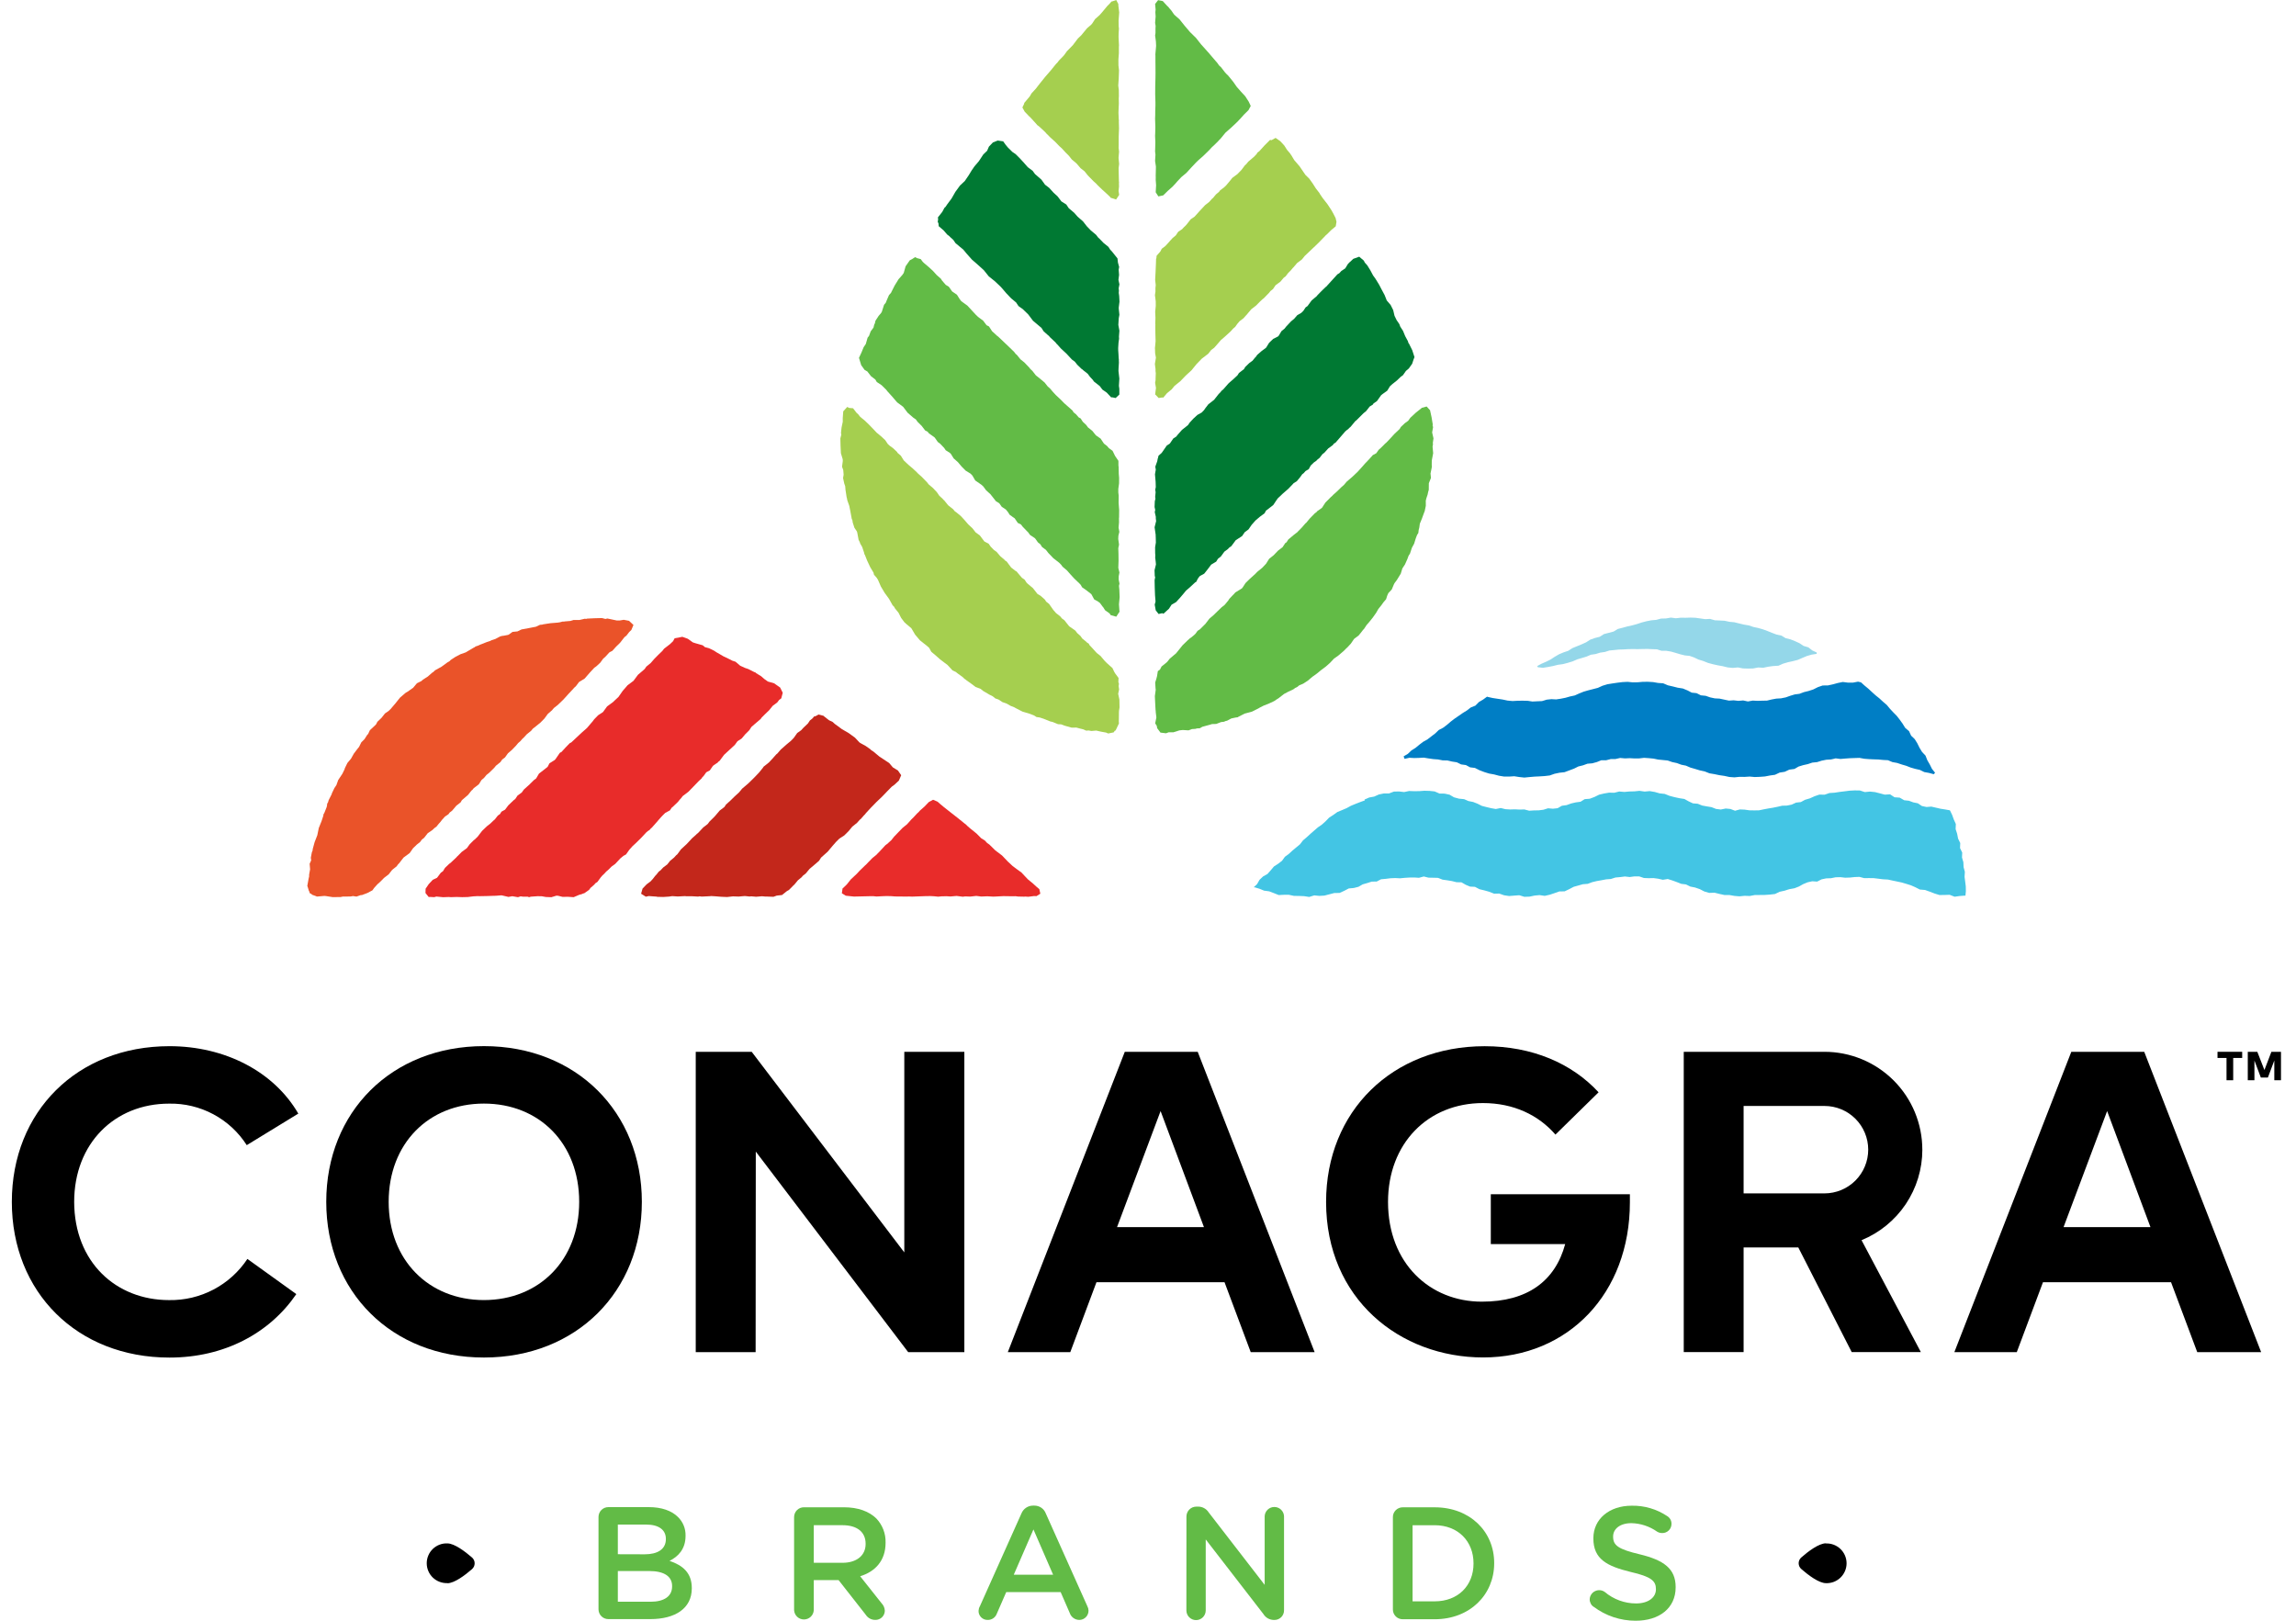 <svg width="85" height="60" viewBox="0 0 85 60" fill="none" xmlns="http://www.w3.org/2000/svg">
<path d="M11.042 41.227L9.135 42.394C8.828 41.913 8.402 41.519 7.898 41.25C7.395 40.981 6.831 40.846 6.26 40.857C4.242 40.857 2.746 42.334 2.746 44.494C2.753 46.726 4.294 48.13 6.26 48.13C6.832 48.14 7.398 48.006 7.905 47.739C8.411 47.473 8.843 47.083 9.159 46.606L10.97 47.908C9.981 49.354 8.309 50.258 6.276 50.258C2.852 50.258 0.438 47.837 0.438 44.494C0.438 41.152 2.853 38.73 6.276 38.73C8.325 38.73 10.136 39.666 11.042 41.223" fill="black"/>
<path d="M14.389 44.492C14.389 46.651 15.874 48.129 17.915 48.129C19.955 48.129 21.442 46.655 21.442 44.492C21.442 42.33 19.965 40.855 17.915 40.855C15.864 40.855 14.389 42.336 14.389 44.492ZM23.762 44.492C23.762 47.812 21.34 50.256 17.916 50.256C14.492 50.256 12.078 47.815 12.078 44.492C12.078 41.169 14.494 38.728 17.916 38.728C21.337 38.728 23.762 41.173 23.762 44.492Z" fill="black"/>
<path d="M35.701 50.057H33.622L27.98 42.632L27.974 50.057H25.757V38.94H27.83L33.478 46.364V38.94H35.701V50.057Z" fill="black"/>
<path d="M41.354 45.428H44.571L42.966 41.132L41.354 45.428ZM48.669 50.057H46.303L45.333 47.468H40.592L39.623 50.057H37.31L41.64 38.94H44.341L48.669 50.057Z" fill="black"/>
<path d="M76.395 45.428H79.612L78.008 41.132L76.395 45.428ZM83.71 50.057H81.344L80.374 47.468H75.633L74.663 50.057H72.352L76.681 38.94H79.382L83.71 50.057Z" fill="black"/>
<path d="M82.428 39.991V39.166H82.094V38.938H83.008V39.166H82.675V39.991H82.428Z" fill="black"/>
<path d="M84.197 39.991V39.26L83.96 39.89H83.698L83.461 39.262V39.991H83.215V38.938H83.568L83.831 39.612L84.089 38.938H84.444V39.991H84.197Z" fill="black"/>
<path d="M55.191 44.211V46.056H57.945C57.572 47.432 56.541 48.188 54.858 48.188C52.935 48.188 51.386 46.767 51.386 44.496C51.386 42.329 52.864 40.836 54.9 40.836C56.036 40.836 56.956 41.28 57.584 42.003L59.181 40.437C58.193 39.366 56.726 38.731 54.963 38.731C51.548 38.731 49.093 41.138 49.093 44.496C49.093 48.085 51.826 50.253 54.907 50.253C58.061 50.253 60.34 47.878 60.34 44.512V44.211H55.191Z" fill="black"/>
<path d="M69.163 42.56C69.163 42.99 68.992 43.401 68.689 43.705C68.385 44.008 67.974 44.179 67.545 44.18H64.55V40.943H67.545C67.974 40.943 68.385 41.113 68.689 41.417C68.992 41.72 69.163 42.132 69.163 42.56ZM71.166 42.56C71.166 41.6 70.784 40.678 70.105 39.999C69.425 39.32 68.504 38.938 67.542 38.938H62.334V50.055H64.55V46.182H66.575L68.552 50.055H71.112L68.916 45.912C69.582 45.64 70.151 45.175 70.552 44.579C70.953 43.982 71.167 43.279 71.167 42.56" fill="black"/>
<path d="M24.082 59.297C24.58 59.297 24.882 59.102 24.882 58.729V58.717C24.882 58.368 24.604 58.16 24.03 58.16H22.873V59.297H24.082ZM23.869 57.541C24.337 57.541 24.651 57.358 24.651 56.979V56.967C24.651 56.638 24.39 56.44 23.922 56.44H22.873V57.538L23.869 57.541ZM22.157 56.162C22.157 56.114 22.166 56.066 22.184 56.021C22.202 55.976 22.229 55.935 22.263 55.901C22.297 55.867 22.338 55.84 22.383 55.821C22.428 55.803 22.476 55.794 22.524 55.794H24.017C24.491 55.794 24.864 55.925 25.101 56.162C25.192 56.251 25.264 56.358 25.312 56.476C25.36 56.594 25.383 56.721 25.38 56.848V56.86C25.38 57.358 25.096 57.629 24.787 57.784C25.273 57.949 25.611 58.223 25.611 58.791V58.802C25.611 59.542 25 59.94 24.073 59.94H22.524C22.476 59.94 22.428 59.931 22.383 59.913C22.338 59.895 22.298 59.868 22.263 59.833C22.229 59.799 22.202 59.759 22.184 59.714C22.166 59.669 22.157 59.621 22.157 59.573V56.162Z" fill="#62BB46"/>
<path d="M31.193 57.855C31.713 57.855 32.046 57.583 32.046 57.161V57.15C32.046 56.711 31.725 56.463 31.186 56.463H30.127V57.854L31.193 57.855ZM29.398 56.168C29.398 56.119 29.407 56.071 29.425 56.026C29.443 55.981 29.47 55.94 29.504 55.906C29.538 55.872 29.579 55.845 29.624 55.826C29.669 55.808 29.717 55.799 29.765 55.8H31.245C31.768 55.8 32.176 55.953 32.443 56.215C32.556 56.334 32.644 56.474 32.703 56.627C32.762 56.781 32.79 56.944 32.785 57.108V57.116C32.785 57.775 32.401 58.182 31.844 58.353L32.637 59.353C32.71 59.428 32.753 59.527 32.757 59.632C32.756 59.677 32.746 59.722 32.728 59.763C32.71 59.804 32.684 59.842 32.652 59.873C32.62 59.904 32.581 59.929 32.539 59.945C32.497 59.962 32.452 59.97 32.407 59.969C32.337 59.97 32.267 59.954 32.205 59.921C32.143 59.888 32.09 59.839 32.052 59.78L31.045 58.496H30.127V59.609C30.121 59.702 30.081 59.79 30.013 59.854C29.945 59.918 29.856 59.953 29.762 59.953C29.669 59.953 29.58 59.918 29.512 59.854C29.444 59.79 29.404 59.702 29.398 59.609V56.168Z" fill="#62BB46"/>
<path d="M38.987 58.296L38.259 56.62L37.531 58.296H38.987ZM36.275 59.467L37.812 56.034C37.847 55.946 37.907 55.87 37.986 55.817C38.064 55.764 38.157 55.737 38.252 55.738H38.288C38.382 55.737 38.473 55.764 38.551 55.817C38.628 55.87 38.687 55.946 38.719 56.034L40.257 59.467C40.283 59.515 40.297 59.568 40.298 59.622C40.299 59.667 40.291 59.712 40.274 59.754C40.258 59.796 40.233 59.835 40.201 59.867C40.169 59.899 40.132 59.925 40.09 59.943C40.048 59.961 40.003 59.97 39.958 59.97C39.88 59.97 39.803 59.945 39.739 59.899C39.676 59.853 39.628 59.789 39.603 59.714L39.266 58.939H37.252L36.903 59.739C36.878 59.808 36.832 59.867 36.771 59.909C36.711 59.95 36.638 59.972 36.565 59.97C36.52 59.971 36.476 59.963 36.434 59.947C36.392 59.93 36.355 59.905 36.323 59.874C36.291 59.842 36.267 59.804 36.25 59.763C36.233 59.721 36.225 59.677 36.227 59.632C36.23 59.573 36.246 59.516 36.275 59.465" fill="#62BB46"/>
<path d="M43.923 56.142C43.923 56.094 43.932 56.047 43.951 56.002C43.969 55.958 43.996 55.917 44.03 55.883C44.064 55.849 44.105 55.822 44.149 55.803C44.194 55.785 44.242 55.776 44.29 55.776H44.368C44.444 55.777 44.518 55.797 44.584 55.835C44.65 55.872 44.705 55.925 44.746 55.989L46.819 58.672V56.128C46.824 56.037 46.864 55.95 46.931 55.887C46.997 55.824 47.086 55.789 47.177 55.789C47.269 55.789 47.358 55.824 47.424 55.887C47.491 55.95 47.531 56.037 47.536 56.128V59.61C47.537 59.657 47.529 59.704 47.511 59.748C47.494 59.792 47.468 59.832 47.435 59.866C47.402 59.899 47.362 59.926 47.319 59.944C47.275 59.962 47.228 59.972 47.181 59.971H47.151C47.074 59.969 46.999 59.948 46.933 59.91C46.867 59.871 46.812 59.817 46.772 59.752L44.637 56.99V59.619C44.637 59.714 44.599 59.805 44.532 59.872C44.465 59.939 44.374 59.977 44.279 59.977C44.184 59.977 44.093 59.939 44.026 59.872C43.959 59.805 43.921 59.714 43.921 59.619L43.923 56.142Z" fill="#62BB46"/>
<path d="M53.112 59.282C53.982 59.282 54.551 58.696 54.551 57.885V57.873C54.551 57.063 53.982 56.464 53.112 56.464H52.295V59.282H53.112ZM51.566 56.168C51.565 56.12 51.574 56.072 51.592 56.027C51.611 55.982 51.638 55.941 51.672 55.907C51.706 55.873 51.747 55.846 51.792 55.828C51.837 55.809 51.885 55.801 51.933 55.801H53.112C54.415 55.801 55.316 56.695 55.316 57.862V57.873C55.316 59.038 54.415 59.945 53.112 59.945H51.933C51.885 59.946 51.837 59.937 51.792 59.919C51.747 59.901 51.706 59.874 51.672 59.84C51.638 59.805 51.611 59.765 51.592 59.72C51.574 59.675 51.565 59.627 51.566 59.579V56.168Z" fill="#62BB46"/>
<path d="M58.993 59.484C58.949 59.453 58.913 59.411 58.889 59.362C58.864 59.314 58.851 59.26 58.852 59.206C58.854 59.142 58.874 59.081 58.909 59.028C58.943 58.975 58.992 58.932 59.049 58.905C59.105 58.877 59.169 58.865 59.232 58.87C59.295 58.875 59.355 58.897 59.407 58.933C59.732 59.208 60.144 59.36 60.569 59.36C61.019 59.36 61.304 59.141 61.304 58.838V58.827C61.304 58.531 61.137 58.37 60.368 58.194C59.49 57.98 58.988 57.719 58.988 56.955V56.944C58.988 56.234 59.58 55.742 60.403 55.742C60.871 55.732 61.331 55.866 61.721 56.126C61.771 56.157 61.812 56.199 61.84 56.25C61.868 56.301 61.882 56.359 61.88 56.417C61.88 56.462 61.871 56.506 61.854 56.547C61.836 56.589 61.811 56.626 61.779 56.657C61.747 56.689 61.71 56.713 61.668 56.73C61.627 56.747 61.582 56.755 61.538 56.754C61.471 56.755 61.405 56.737 61.348 56.702C61.068 56.505 60.736 56.395 60.394 56.388C59.967 56.388 59.719 56.607 59.719 56.88V56.89C59.719 57.211 59.909 57.353 60.707 57.542C61.586 57.755 62.034 58.068 62.034 58.75V58.763C62.034 59.539 61.423 60 60.554 60C59.991 60.001 59.444 59.819 58.995 59.48" fill="#62BB46"/>
<path d="M16.562 58.607C16.463 58.611 16.364 58.594 16.272 58.559C16.179 58.524 16.095 58.47 16.023 58.402C15.952 58.333 15.895 58.251 15.857 58.16C15.818 58.069 15.798 57.971 15.798 57.872C15.798 57.773 15.818 57.675 15.857 57.584C15.895 57.493 15.952 57.41 16.023 57.342C16.095 57.273 16.179 57.22 16.272 57.184C16.364 57.149 16.463 57.133 16.562 57.137C16.822 57.137 17.221 57.439 17.469 57.655C17.501 57.682 17.527 57.715 17.545 57.753C17.563 57.791 17.572 57.833 17.572 57.874C17.572 57.916 17.563 57.958 17.545 57.996C17.527 58.034 17.501 58.067 17.469 58.094C17.218 58.313 16.822 58.612 16.562 58.612" fill="black"/>
<path d="M67.597 57.139C67.697 57.136 67.795 57.152 67.888 57.187C67.98 57.222 68.065 57.276 68.136 57.344C68.207 57.413 68.264 57.495 68.303 57.586C68.342 57.677 68.362 57.775 68.362 57.874C68.362 57.973 68.342 58.071 68.303 58.162C68.264 58.253 68.207 58.336 68.136 58.404C68.065 58.473 67.98 58.526 67.888 58.562C67.795 58.597 67.697 58.613 67.597 58.609C67.338 58.609 66.939 58.307 66.692 58.091C66.659 58.064 66.633 58.031 66.615 57.993C66.597 57.955 66.588 57.913 66.588 57.871C66.588 57.83 66.597 57.788 66.615 57.75C66.633 57.712 66.659 57.679 66.692 57.652C66.942 57.432 67.338 57.134 67.597 57.134" fill="black"/>
<path d="M57.121 24.722L57.308 24.692L57.492 24.657L57.676 24.611L57.862 24.586L58.044 24.538L58.224 24.483L58.396 24.408L58.565 24.359L58.734 24.308L58.896 24.238L59.071 24.213L59.238 24.161L59.413 24.136L59.582 24.082L59.757 24.065L59.932 24.047L60.108 24.042L60.284 24.031L60.461 24.029L60.636 24.031L60.813 24.027L60.989 24.024L61.164 24.032L61.342 24.038L61.513 24.093H61.69L61.864 24.122L62.033 24.17L62.202 24.221L62.287 24.242L62.372 24.263L62.55 24.281L62.716 24.339L62.874 24.415L63.054 24.47L63.228 24.54L63.41 24.589L63.593 24.63L63.777 24.663L63.961 24.708L64.148 24.726H64.149L64.338 24.709L64.525 24.745L64.713 24.751L64.902 24.747L65.088 24.711L65.278 24.72L65.463 24.682L65.556 24.669L65.648 24.657L65.839 24.645L66.013 24.569L66.192 24.516L66.284 24.496L66.375 24.476L66.557 24.429L66.725 24.356L66.895 24.285L67.072 24.234L67.256 24.206V24.156L67.092 24.079L66.947 23.965L66.77 23.912L66.618 23.811L66.453 23.736L66.284 23.669L66.107 23.626L65.95 23.53L65.771 23.492L65.602 23.428L65.433 23.36L65.263 23.297L65.088 23.248L64.911 23.21L64.738 23.152L64.559 23.122L64.383 23.08L64.207 23.036L64.025 23.019L63.848 22.981L63.666 22.971L63.486 22.963L63.308 22.912L63.126 22.921L62.946 22.895L62.767 22.87L62.584 22.864L62.403 22.87L62.222 22.868L62.041 22.888L61.855 22.864L61.676 22.895L61.493 22.9L61.314 22.948L61.131 22.964L60.953 22.999L60.776 23.045L60.602 23.103L60.426 23.151L60.249 23.19L60.072 23.239L59.895 23.284L59.735 23.381L59.558 23.427L59.38 23.474L59.223 23.574L59.045 23.619L58.873 23.68L58.717 23.78L58.55 23.855L58.382 23.924L58.213 23.993L58.058 24.093L57.883 24.152L57.714 24.223L57.556 24.315L57.403 24.416L57.24 24.497L57.072 24.57L56.909 24.657L56.93 24.701L57.121 24.722Z" fill="#94D7E9"/>
<path d="M52.177 28.053L52.357 28.063L52.534 28.058L52.71 28.048L52.885 28.077L53.059 28.102L53.236 28.115L53.408 28.149L53.586 28.153L53.757 28.193L53.932 28.22L54.092 28.299L54.269 28.323L54.425 28.407L54.603 28.429L54.772 28.514L54.948 28.581L55.128 28.637L55.313 28.67L55.495 28.718L55.681 28.748L55.87 28.749L56.059 28.737L56.246 28.766L56.433 28.786L56.622 28.767L56.809 28.751L56.998 28.742L57.184 28.73L57.372 28.708L57.551 28.645L57.733 28.607L57.922 28.586L58.098 28.52L58.274 28.454L58.432 28.375L58.603 28.333L58.769 28.273L58.947 28.258L59.116 28.212L59.282 28.145H59.46L59.63 28.101L59.807 28.099L59.98 28.06L60.157 28.076L60.334 28.068L60.511 28.078L60.686 28.076L60.863 28.055L61.039 28.067L61.215 28.084L61.388 28.12L61.476 28.128L61.564 28.137L61.739 28.154L61.906 28.212L62.078 28.249L62.243 28.31L62.416 28.345L62.577 28.415L62.744 28.463L62.924 28.518L63.109 28.558L63.285 28.628L63.469 28.659L63.652 28.697L63.838 28.724L64.022 28.764L64.21 28.778L64.399 28.759L64.587 28.761L64.775 28.749L64.963 28.766L65.151 28.759L65.34 28.745L65.526 28.709L65.711 28.683L65.885 28.601L66.072 28.572L66.242 28.492L66.432 28.467L66.585 28.378L66.755 28.326L66.926 28.288L67.093 28.232L67.27 28.214L67.354 28.188L67.438 28.161L67.61 28.126L67.785 28.115L67.872 28.096L67.958 28.074L68.136 28.097L68.312 28.082L68.487 28.069L68.664 28.063L68.84 28.057L69.014 28.089L69.189 28.103L69.366 28.111L69.542 28.117L69.717 28.134L69.894 28.143L70.059 28.213L70.232 28.244L70.399 28.3L70.449 28.315L70.567 28.349L70.73 28.413L70.898 28.462L71.075 28.502L71.238 28.582L71.416 28.614L71.59 28.662L71.638 28.607L71.523 28.463L71.442 28.3L71.351 28.143L71.284 27.973L71.157 27.838L71.062 27.682L70.981 27.518L70.885 27.363L70.752 27.235L70.674 27.067L70.532 26.946L70.436 26.791L70.33 26.643L70.218 26.5L70.09 26.37L69.966 26.237L69.85 26.097L69.712 25.979L69.578 25.855L69.436 25.741L69.301 25.619L69.168 25.496L69.029 25.381L68.896 25.261L68.786 25.235L68.598 25.271H68.412L68.222 25.247L68.036 25.285L67.853 25.335L67.67 25.375L67.477 25.377L67.3 25.438L67.131 25.523L66.954 25.581L66.782 25.623L66.617 25.685L66.442 25.708L66.274 25.759L66.108 25.818L66.021 25.835L65.935 25.853L65.76 25.863L65.587 25.895L65.415 25.937L65.238 25.94L65.064 25.945L64.886 25.936L64.71 25.968L64.534 25.931L64.357 25.946L64.183 25.926L64.005 25.937L63.833 25.9L63.66 25.863L63.483 25.854L63.311 25.817L63.145 25.759L62.967 25.741L62.809 25.661L62.63 25.642L62.474 25.56L62.3 25.488L62.112 25.459L61.931 25.413L61.748 25.371L61.572 25.296L61.384 25.283L61.198 25.251L61.01 25.24L60.821 25.241L60.633 25.258L60.446 25.261L60.256 25.242L60.068 25.251L59.88 25.274L59.695 25.301L59.508 25.331L59.327 25.386L59.154 25.465L58.973 25.512L58.792 25.558L58.624 25.607L58.461 25.673L58.299 25.746L58.126 25.783L57.958 25.831L57.784 25.866L57.611 25.892L57.433 25.883L57.258 25.902L57.193 25.923L57.086 25.955L56.91 25.962L56.733 25.971L56.556 25.944L56.37 25.94L56.185 25.942L55.997 25.953L55.812 25.936L55.63 25.897L55.446 25.869L55.263 25.841L55.083 25.801L55.052 25.79L54.906 25.898L54.75 25.99L54.621 26.122L54.449 26.191L54.306 26.302L54.153 26.396L54.003 26.5L53.854 26.602L53.71 26.712L53.573 26.83L53.428 26.94L53.266 27.024L53.135 27.15L52.991 27.26L52.847 27.371L52.688 27.461L52.544 27.57L52.404 27.686L52.251 27.782L52.12 27.908L51.963 28L51.998 28.093L52.177 28.053Z" fill="#007EC5"/>
<path d="M72.775 32.816L72.753 32.637L72.732 32.479L72.73 32.459L72.741 32.277L72.694 32.101L72.686 31.92L72.635 31.745L72.643 31.562L72.562 31.395L72.57 31.21L72.489 31.043L72.455 30.865L72.399 30.695L72.407 30.506L72.332 30.34L72.271 30.17L72.193 30.008L72.18 29.997L72.008 29.966L71.837 29.939L71.753 29.919L71.668 29.9L71.5 29.861L71.321 29.875L71.151 29.839L71 29.738L70.831 29.704L70.67 29.644L70.495 29.625L70.329 29.529L70.137 29.515L69.972 29.406L69.777 29.418L69.596 29.37L69.415 29.324L69.227 29.305L69.038 29.323L68.851 29.263L68.663 29.261L68.476 29.271L68.288 29.295L68.1 29.318L67.916 29.346L67.728 29.358L67.549 29.42L67.452 29.418L67.355 29.416L67.177 29.477L67.005 29.555L66.825 29.608L66.669 29.693L66.492 29.713L66.33 29.787L66.156 29.823L65.978 29.828L65.807 29.867L65.637 29.902L65.465 29.93L65.291 29.963L65.117 29.999L64.941 30.001L64.763 29.998L64.586 29.973L64.412 29.966L64.323 29.989L64.234 30.014L64.06 29.948L63.887 29.932L63.706 29.969L63.53 29.947L63.362 29.881L63.189 29.853L63.016 29.821L62.852 29.755L62.672 29.74L62.513 29.665L62.357 29.578L62.17 29.549L61.986 29.509L61.805 29.461L61.63 29.391L61.443 29.371L61.261 29.319L61.075 29.287L60.886 29.304L60.698 29.277L60.51 29.296L60.323 29.301L60.136 29.318L59.946 29.302L59.762 29.348L59.572 29.344L59.386 29.375L59.202 29.419L59.031 29.503L58.857 29.569L58.665 29.585L58.513 29.681L58.335 29.705L58.219 29.732L58.164 29.745L57.999 29.805L57.824 29.829L57.664 29.92L57.488 29.939L57.31 29.923L57.139 29.977L56.963 29.999L56.787 30.002L56.611 30.013L56.433 29.966L56.258 29.971L56.082 29.962L55.907 29.967L55.73 29.956L55.559 29.913L55.376 29.95L55.202 29.919L55.03 29.878L54.859 29.834L54.699 29.753L54.535 29.689L54.363 29.655L54.202 29.585L54.01 29.566L53.829 29.517L53.662 29.419L53.479 29.38L53.289 29.377L53.2 29.337L53.111 29.299L52.922 29.279H52.913L52.733 29.274L52.545 29.288L52.358 29.29L52.263 29.287L52.169 29.283L51.982 29.322L51.792 29.3L51.603 29.305L51.423 29.373L51.231 29.374L51.046 29.412L50.873 29.49L50.688 29.524L50.602 29.562L50.516 29.6L50.522 29.616L50.527 29.631L50.355 29.693L50.183 29.76L50.014 29.83L49.853 29.918L49.684 29.99L49.511 30.061L49.36 30.169L49.205 30.269L49.075 30.404L48.938 30.527L48.788 30.63L48.65 30.75L48.513 30.869L48.379 30.992L48.24 31.109L48.128 31.255L47.989 31.371L47.85 31.486L47.717 31.609L47.569 31.718L47.461 31.867L47.316 31.978L47.162 32.078L47.044 32.218L46.924 32.354L46.762 32.445L46.63 32.57L46.536 32.733L46.41 32.851L46.444 32.847L46.624 32.901L46.798 32.972L46.986 32.997L47.161 33.064L47.339 33.135L47.53 33.126H47.718L47.904 33.166L48.09 33.168L48.279 33.176L48.468 33.205L48.654 33.148L48.844 33.166L49.031 33.155L49.216 33.107L49.398 33.06L49.591 33.057L49.764 32.979L49.931 32.891L50.123 32.873L50.293 32.829L50.448 32.739L50.617 32.691L50.785 32.637L50.965 32.636L51.127 32.551L51.303 32.535L51.477 32.513L51.654 32.506L51.831 32.515L52.005 32.498L52.18 32.487L52.358 32.485L52.532 32.496L52.71 32.448L52.884 32.491L53.06 32.494L53.237 32.499L53.406 32.565L53.58 32.589L53.753 32.618L53.923 32.66L54.105 32.664L54.261 32.754L54.422 32.822L54.604 32.831L54.772 32.919L54.955 32.963L55.135 33.014L55.312 33.084L55.503 33.08L55.682 33.143L55.868 33.171L56.057 33.156L56.246 33.142L56.433 33.2L56.623 33.194L56.808 33.155L56.996 33.137L57.187 33.165L57.373 33.123L57.553 33.063L57.73 33.001L57.923 32.998L58.094 32.917L58.261 32.829L58.431 32.782L58.6 32.734L58.779 32.72L58.944 32.658L59.115 32.617L59.288 32.587L59.459 32.554L59.634 32.541L59.805 32.486L59.981 32.47L60.156 32.448L60.333 32.468L60.51 32.444L60.686 32.445L60.86 32.504L61.036 32.511L61.213 32.507L61.387 32.53L61.559 32.57L61.742 32.541L61.912 32.595L62.078 32.655L62.242 32.72L62.417 32.742L62.577 32.821L62.749 32.855L62.928 32.916L63.096 33.003L63.278 33.055L63.473 33.048L63.654 33.093L63.837 33.133L64.025 33.134L64.211 33.167L64.398 33.182L64.586 33.163L64.775 33.17L64.961 33.135L65.148 33.133L65.336 33.131L65.525 33.118L65.713 33.096L65.886 33.013L66.069 32.973L66.186 32.935L66.247 32.917L66.434 32.883L66.598 32.819L66.753 32.732L66.916 32.664L67.09 32.625L67.272 32.637L67.435 32.554L67.607 32.518L67.784 32.512L67.957 32.477L68.134 32.473L68.311 32.493L68.488 32.487L68.663 32.469L68.839 32.462L69.014 32.509L69.189 32.507L69.366 32.509L69.54 32.53L69.714 32.552L69.891 32.561L70.064 32.599L70.237 32.635L70.409 32.672L70.578 32.722L70.746 32.775L70.906 32.845L71.075 32.931L71.266 32.947L71.443 33.01L71.619 33.078L71.8 33.134L71.99 33.132L72.179 33.126L72.362 33.197L72.552 33.17L72.74 33.156L72.761 33.16H72.762L72.778 32.996L72.775 32.816Z" fill="#43C5E4"/>
<path d="M34.743 8.27L34.752 8.374L34.932 8.528L35.067 8.684L35.141 8.739L35.176 8.776L35.291 8.879L35.374 9.001L35.544 9.143L35.659 9.237L35.791 9.396L35.985 9.614L36.204 9.805L36.421 10.001L36.604 10.23L36.831 10.412L37.042 10.612L37.055 10.626L37.109 10.686L37.252 10.854L37.403 11.013L37.41 11.018L37.431 11.043L37.616 11.196L37.706 11.332L37.861 11.441L38.065 11.639L38.242 11.874L38.33 11.948L38.331 11.949L38.333 11.951L38.465 12.062L38.557 12.14L38.636 12.265L38.8 12.411L38.832 12.435L38.867 12.48L39.075 12.675L39.109 12.72L39.159 12.77L39.271 12.897L39.484 13.095L39.681 13.308L39.791 13.389L39.879 13.501L40.035 13.653L40.086 13.688L40.102 13.706L40.268 13.838L40.354 13.953L40.451 14.056L40.501 14.126L40.713 14.292L40.812 14.423L40.974 14.536L41.141 14.716L41.162 14.706L41.303 14.735L41.439 14.606L41.438 14.391L41.423 14.284L41.439 14.015L41.407 13.732L41.41 13.636L41.423 13.423L41.42 13.356L41.421 13.314L41.414 13.247L41.408 13.128L41.397 12.963L41.396 12.885L41.408 12.693L41.429 12.538L41.425 12.469V12.457L41.441 12.243L41.402 12.027L41.416 11.813V11.791L41.441 11.652L41.417 11.426V11.383L41.444 11.168L41.433 10.954L41.417 10.841L41.424 10.766L41.414 10.672L41.442 10.526L41.406 10.361L41.429 10.177L41.414 9.982L41.432 9.883L41.388 9.723L41.37 9.566L41.17 9.316L41.098 9.238L41.035 9.139L40.86 8.999L40.706 8.84L40.658 8.797L40.575 8.69L40.384 8.531L40.233 8.374L40.097 8.199L39.93 8.052L39.892 8.018L39.765 7.875L39.566 7.707L39.476 7.571L39.294 7.456L39.153 7.27L39.001 7.131L38.992 7.12L38.843 6.956L38.688 6.837L38.556 6.652L38.34 6.463L38.317 6.444L38.229 6.323L38.051 6.19L37.905 6.024L37.755 5.861L37.6 5.706L37.479 5.624L37.314 5.461L37.236 5.368L37.138 5.232L36.936 5.203L36.76 5.272L36.61 5.429L36.545 5.581L36.401 5.72L36.243 5.961L36.166 6.054L36.103 6.125L36.087 6.147L36.059 6.181L36.027 6.23L35.977 6.3L35.865 6.485L35.744 6.663L35.717 6.702L35.539 6.869L35.37 7.101L35.227 7.35L35.055 7.581L35.011 7.65L34.965 7.693L34.883 7.845L34.722 8.048L34.73 8.121L34.715 8.212L34.743 8.27Z" fill="#007933"/>
<path d="M37.933 4.131V4.132L37.952 4.151L38.091 4.297L38.163 4.366L38.35 4.571L38.399 4.63L38.467 4.68L38.572 4.776L38.699 4.896L38.733 4.937L38.893 5.097L39.061 5.247L39.219 5.411L39.311 5.494L39.43 5.625L39.574 5.77L39.681 5.906L39.835 6.034L39.854 6.054L39.866 6.064L40.001 6.224L40.152 6.343L40.269 6.49L40.31 6.533L40.32 6.545L40.346 6.569L40.478 6.705L40.571 6.788L40.641 6.863L40.803 7.019L40.971 7.171L41.078 7.272L41.13 7.332L41.137 7.327L41.319 7.386L41.433 7.213L41.41 7.071L41.427 6.905L41.424 6.782L41.428 6.755L41.423 6.72L41.42 6.596L41.413 6.289L41.412 6.221L41.431 6.07L41.41 5.851V5.833L41.429 5.615L41.412 5.478L41.415 5.367V5.061L41.427 4.753L41.42 4.494L41.423 4.475L41.416 4.401L41.407 4.17L41.411 4.047L41.421 3.832L41.417 3.639L41.422 3.563L41.42 3.336L41.399 3.167L41.416 2.911L41.427 2.604L41.406 2.421L41.405 2.198L41.422 1.97V1.733L41.426 1.684L41.411 1.383L41.41 1.37L41.413 1.229L41.424 1.062L41.414 0.969L41.411 0.764L41.434 0.458L41.403 0.211V0.151L41.324 0L41.166 0.055L41.156 0.05L41.054 0.162L41.001 0.213L40.959 0.265L40.946 0.279L40.794 0.462L40.709 0.558L40.54 0.708L40.436 0.869L40.398 0.913L40.243 1.047L40.099 1.222L40.024 1.312L39.904 1.426L39.716 1.674L39.499 1.896L39.404 2.029L39.363 2.077L39.205 2.239L39.143 2.32L39.095 2.367L38.899 2.609L38.695 2.844L38.5 3.086L38.345 3.286L38.343 3.288L38.189 3.455L38.125 3.564L38.115 3.578L37.916 3.814L37.917 3.837L37.85 3.978L37.933 4.131Z" fill="#A5CF4F"/>
<path d="M42.792 6.161V6.211L42.785 6.513L42.787 6.561L42.785 6.654L42.8 6.855L42.785 7.118L42.884 7.271L43.063 7.233L43.231 7.068L43.408 6.911L43.465 6.849L43.495 6.82L43.584 6.716L43.727 6.564L43.729 6.561L43.92 6.402L44.121 6.182L44.28 6.014L44.357 5.939L44.551 5.768L44.763 5.561L44.878 5.436L44.904 5.416L45.072 5.253L45.137 5.182L45.182 5.138L45.353 4.93L45.373 4.907L45.594 4.712L45.81 4.508L45.876 4.436L45.897 4.417L46.054 4.242L46.221 4.077L46.303 3.922L46.23 3.766L46.102 3.566L45.943 3.394L45.788 3.218L45.654 3.027L45.507 2.845L45.484 2.821L45.471 2.8L45.417 2.751L45.347 2.675L45.205 2.49L45.129 2.42L45.071 2.336L44.872 2.104L44.776 1.991L44.749 1.957L44.732 1.941L44.671 1.872L44.466 1.644L44.276 1.403L44.057 1.188L43.859 0.956L43.681 0.733L43.676 0.728L43.674 0.725L43.668 0.717L43.47 0.543L43.36 0.384L43.288 0.304L43.257 0.261L43.209 0.217L43.204 0.212L43.046 0.039L42.874 0.005L42.763 0.147L42.782 0.354L42.772 0.451L42.782 0.603V0.615L42.763 0.847L42.782 0.96L42.777 1.059V1.222L42.763 1.313L42.791 1.526L42.794 1.566L42.8 1.701L42.776 1.969V1.976L42.772 2.011L42.775 2.061V2.272L42.777 2.468V2.474L42.778 2.707V2.709L42.776 2.878L42.768 3.182L42.766 3.484L42.775 3.787V3.911L42.768 4.102L42.767 4.265L42.762 4.394L42.772 4.696L42.767 4.927L42.762 5.031L42.772 5.264L42.766 5.495V5.505L42.762 5.605L42.776 5.727L42.762 5.958L42.792 6.161Z" fill="#62BB46"/>
<path d="M41.396 25.684L41.43 25.524L41.412 25.4L41.425 25.315L41.403 25.251L41.41 25.099L41.28 24.923L41.247 24.865L41.184 24.732L40.976 24.546L40.899 24.468L40.878 24.444L40.741 24.282L40.611 24.18L40.581 24.15L40.394 23.944L40.338 23.887L40.306 23.827L40.244 23.789L40.2 23.745L40.068 23.64L39.998 23.541L39.879 23.436L39.812 23.346L39.592 23.192L39.562 23.161L39.407 22.964L39.315 22.896L39.246 22.814L39.099 22.7L38.999 22.586L38.837 22.357L38.73 22.272L38.68 22.195L38.523 22.056L38.408 21.988L38.242 21.775L38.029 21.595L37.999 21.562L37.934 21.461L37.833 21.39L37.659 21.186L37.642 21.16L37.601 21.139L37.435 21.011L37.267 20.786L37.204 20.747L37.191 20.726L37.031 20.59L36.896 20.43L36.795 20.359L36.674 20.235L36.603 20.131L36.442 20.044L36.441 20.043L36.273 19.82L36.12 19.71L35.999 19.555L35.846 19.413L35.71 19.255L35.569 19.102L35.406 18.968L35.345 18.925L35.283 18.849L35.105 18.709L35.091 18.692L34.959 18.529L34.921 18.495L34.891 18.459L34.776 18.355L34.681 18.217L34.538 18.066L34.383 17.935L34.321 17.856L34.128 17.657L33.978 17.523L33.94 17.481L33.786 17.338L33.626 17.204L33.474 17.059L33.459 17.046L33.35 16.87L33.226 16.763L33.211 16.733L33.059 16.589L32.942 16.505L32.936 16.5L32.87 16.44L32.768 16.29L32.614 16.148L32.452 16.014L32.308 15.861L32.163 15.712L32.013 15.568L31.849 15.435L31.848 15.434L31.761 15.325L31.721 15.294L31.71 15.281L31.581 15.114L31.439 15.102L31.365 15.065L31.218 15.228L31.199 15.48L31.2 15.612L31.196 15.632L31.155 15.829L31.134 16.03L31.146 16.09L31.111 16.231L31.118 16.506L31.131 16.779L31.198 17.002L31.201 17.067L31.173 17.28L31.218 17.399L31.232 17.575L31.211 17.697L31.256 17.903L31.29 18L31.301 18.137L31.329 18.314V18.316L31.33 18.324L31.343 18.408L31.351 18.431L31.368 18.521L31.439 18.721L31.442 18.732L31.483 18.937L31.532 19.207L31.558 19.263L31.567 19.338L31.631 19.537L31.723 19.674L31.736 19.716L31.787 19.988L31.827 20.065L31.848 20.127L31.918 20.247L31.989 20.458L32.002 20.518L32.018 20.54L32.1 20.747L32.215 20.994L32.338 21.199L32.357 21.278L32.455 21.389L32.502 21.462L32.611 21.713L32.751 21.948L32.912 22.169L33.046 22.408L33.101 22.463L33.133 22.523L33.265 22.685L33.361 22.875L33.487 23.043L33.52 23.066L33.525 23.077L33.738 23.256L33.879 23.495L34.056 23.704L34.184 23.805L34.196 23.817L34.223 23.836L34.273 23.875L34.396 23.98L34.477 24.128L34.639 24.264L34.795 24.403L34.961 24.53L35.078 24.618L35.263 24.818L35.387 24.877L35.449 24.928L35.619 25.05L35.666 25.091L35.71 25.135L35.736 25.148L35.781 25.186L35.952 25.307L36.12 25.433L36.304 25.503L36.4 25.581L36.636 25.72L36.745 25.773L36.846 25.855L36.967 25.897L37.11 25.992L37.267 26.047L37.411 26.13L37.541 26.18L37.609 26.218L37.853 26.344L38.116 26.422L38.276 26.484L38.373 26.545L38.49 26.561L38.63 26.607L38.885 26.709L38.964 26.726L38.975 26.73L39.17 26.81L39.282 26.815L39.411 26.864L39.675 26.938L39.849 26.935L39.993 26.974L40.102 27L40.211 27.049L40.301 27.042L40.404 27.061L40.585 27.046L40.759 27.086L40.948 27.12L41.026 27.154L41.228 27.113L41.272 27.051L41.301 27.042L41.425 26.781L41.419 26.721L41.422 26.571L41.424 26.361L41.428 26.302L41.446 26.194L41.441 25.9L41.396 25.684Z" fill="#A5CF4F"/>
<path d="M42.779 13.667L42.778 13.733L42.788 13.816L42.78 14.041L42.781 14.071L42.763 14.171L42.795 14.361L42.764 14.606L42.779 14.613L42.894 14.734L43.039 14.713L43.063 14.723L43.202 14.558L43.206 14.553L43.379 14.412L43.478 14.289L43.694 14.115L43.896 13.905L44.111 13.708L44.295 13.481L44.492 13.277L44.629 13.174L44.635 13.167L44.731 13.095L44.835 12.961L44.951 12.874L45.097 12.708L45.198 12.59L45.338 12.47L45.552 12.275L45.65 12.167L45.73 12.098L45.804 11.993L45.891 11.891L46.035 11.782L46.143 11.66L46.158 11.647L46.203 11.591L46.323 11.449L46.498 11.314L46.653 11.157L46.738 11.078L46.785 11.043L46.987 10.835L47.032 10.776L47.127 10.701L47.225 10.557L47.401 10.428L47.527 10.279L47.59 10.235L47.687 10.109L47.794 10.001L47.862 9.918L47.879 9.903L48.015 9.744L48.031 9.729L48.199 9.604L48.304 9.473L48.403 9.38L48.612 9.181L48.647 9.148L48.661 9.139L48.674 9.123L48.822 8.98L49.024 8.772L49.086 8.706L49.126 8.674L49.281 8.519L49.45 8.378L49.478 8.211L49.444 8.069L49.343 7.873L49.335 7.864L49.307 7.807L49.147 7.563L48.967 7.332L48.865 7.183L48.847 7.147L48.713 6.974L48.595 6.789L48.467 6.61L48.331 6.478L48.271 6.391L48.106 6.149L48.066 6.106L48.059 6.095L47.915 5.929L47.801 5.739L47.781 5.716L47.759 5.678L47.647 5.547L47.543 5.384L47.393 5.223L47.223 5.105L47.076 5.188L47.019 5.179L46.817 5.381L46.625 5.593L46.622 5.596L46.554 5.647L46.521 5.702L46.429 5.8L46.212 5.985L46.13 6.085L46.093 6.114L45.96 6.29L45.808 6.447L45.63 6.578L45.619 6.591L45.613 6.594L45.577 6.642L45.49 6.748L45.385 6.872L45.306 6.945L45.171 7.045L45.131 7.1L45.014 7.199L44.906 7.329L44.868 7.36L44.769 7.472L44.61 7.598L44.417 7.806L44.412 7.81L44.401 7.821L44.388 7.838L44.227 8.017L44.222 8.022L44.08 8.119L43.945 8.292L43.896 8.349L43.825 8.416L43.762 8.485L43.618 8.581L43.529 8.714L43.414 8.809L43.336 8.895L43.324 8.905L43.297 8.939L43.224 9.02L43.135 9.115L43.01 9.208L42.955 9.313L42.818 9.469L42.811 9.56L42.799 9.578L42.794 9.749L42.792 9.79L42.78 10.074L42.765 10.359L42.786 10.555L42.775 10.669L42.776 10.792L42.757 10.927L42.786 11.156L42.787 11.326L42.766 11.545L42.776 11.763L42.769 11.982L42.773 12.029L42.771 12.06L42.773 12.343L42.781 12.626L42.764 12.822L42.758 12.858L42.759 12.879L42.757 12.908L42.76 12.933L42.764 13.076L42.793 13.241L42.755 13.475L42.779 13.667Z" fill="#A5CF4F"/>
<path d="M53.057 16.777L53.035 16.534L53.051 16.439L53.044 16.4L53.069 16.229L53.019 16.009L53.054 15.811L53.036 15.757L53.041 15.706L52.998 15.447L52.946 15.208L52.944 15.19L52.816 15.049L52.635 15.098L52.615 15.119L52.417 15.276L52.212 15.466L52.132 15.578L52.01 15.665L51.858 15.809L51.818 15.88L51.626 16.061L51.437 16.267L51.321 16.387L51.282 16.419L51.135 16.567L51.134 16.568L51.038 16.654L50.951 16.779L50.824 16.847L50.684 17.004L50.54 17.154L50.401 17.312L50.26 17.467L50.108 17.611L50.057 17.659L49.86 17.827L49.752 17.954L49.651 18.042L49.503 18.188L49.346 18.328L49.334 18.345L49.262 18.409L49.067 18.605L48.946 18.792L48.936 18.804L48.762 18.926L48.735 18.962L48.678 19.001L48.486 19.198L48.359 19.351L48.327 19.377L48.19 19.535L48.044 19.683L48.034 19.697L47.906 19.795L47.692 19.974L47.63 20.074L47.581 20.106L47.481 20.258L47.317 20.382L47.151 20.555L47.149 20.557L46.984 20.688L46.871 20.869L46.735 21.014L46.541 21.173L46.463 21.255L46.414 21.298L46.259 21.438L46.11 21.585L46.027 21.714L45.978 21.782L45.736 21.93L45.661 22.014L45.656 22.016L45.511 22.168L45.474 22.228L45.374 22.35L45.334 22.397L45.23 22.477L45.081 22.621L44.931 22.768L44.772 22.904L44.644 23.071L44.625 23.096L44.59 23.131L44.423 23.297L44.336 23.353L44.256 23.463L44.197 23.519L44.09 23.605L44.034 23.643L44.028 23.655L43.979 23.694L43.781 23.887L43.606 24.104L43.536 24.19L43.462 24.251L43.303 24.386L43.205 24.51L43.001 24.675L42.943 24.788L42.864 24.845L42.835 25.029L42.812 25.119L42.766 25.267L42.779 25.482L42.786 25.533L42.754 25.771L42.766 26.024L42.779 26.275L42.786 26.326L42.785 26.348L42.81 26.56L42.766 26.779L42.823 26.867L42.841 26.959L42.962 27.121L43.168 27.146L43.264 27.11H43.44L43.661 27.039L43.787 27.025L44.001 27.038L44.13 26.99L44.252 26.983L44.323 26.964L44.415 26.962L44.508 26.908L44.514 26.905L44.779 26.833L44.87 26.805L45.024 26.801L45.207 26.731L45.315 26.719L45.37 26.694L45.427 26.681L45.586 26.597L45.736 26.565L45.825 26.552L45.841 26.539L46.078 26.417L46.345 26.347L46.591 26.224L46.629 26.2L46.782 26.122L46.977 26.045L47.168 25.956L47.289 25.875L47.323 25.856L47.537 25.69L47.691 25.608L47.883 25.518L47.95 25.468L48.025 25.431L48.098 25.372L48.247 25.309L48.422 25.194L48.583 25.057L48.753 24.935L48.915 24.802L49.083 24.677L49.24 24.538L49.384 24.384L49.388 24.38L49.545 24.27L49.753 24.092L49.852 23.99L49.869 23.98L50.011 23.826L50.13 23.652L50.301 23.523L50.432 23.359L50.457 23.323L50.495 23.286L50.591 23.141L50.69 23.027L50.821 22.864L50.943 22.692L51.026 22.547L51.141 22.404L51.213 22.302L51.314 22.184L51.357 22.048L51.398 21.957L51.525 21.821L51.606 21.627L51.627 21.588L51.713 21.472L51.857 21.238L51.917 21.043L52.014 20.895L52.099 20.704L52.147 20.575L52.2 20.491L52.27 20.278L52.352 20.128L52.414 19.927L52.462 19.803L52.508 19.731L52.521 19.618L52.544 19.529L52.563 19.389L52.641 19.198L52.731 18.952L52.742 18.931L52.785 18.725L52.784 18.535L52.805 18.448L52.851 18.311L52.871 18.215L52.894 18.135L52.897 17.888L52.975 17.694L52.959 17.529L53.002 17.321V17.308L53.01 17.276L53.004 17.219L53.006 17.048L53.057 16.777Z" fill="#62BB46"/>
<path d="M42.787 22.596L42.892 22.73L43.028 22.7L43.071 22.721L43.227 22.58L43.229 22.578L43.231 22.577L43.275 22.537L43.373 22.386L43.539 22.29L43.682 22.134L43.821 21.971L43.91 21.862L44.038 21.753L44.239 21.567L44.244 21.561L44.285 21.54L44.345 21.422L44.401 21.346L44.426 21.322L44.58 21.238L44.712 21.072L44.84 20.902L45.025 20.791L45.089 20.687L45.199 20.6L45.327 20.423L45.457 20.327L45.509 20.271L45.584 20.22L45.749 19.998L45.983 19.846L46.084 19.699L46.22 19.6L46.341 19.424L46.482 19.266L46.643 19.129L46.815 19.003L46.87 18.901L46.924 18.863L47.139 18.694L47.241 18.54L47.242 18.539L47.3 18.454L47.49 18.274L47.696 18.095L47.883 17.899L47.892 17.887L48.008 17.816L48.142 17.653L48.208 17.559L48.266 17.514L48.332 17.439L48.45 17.369L48.524 17.235L48.641 17.121L48.65 17.114L48.733 17.058L48.755 17.029L48.854 16.949L48.958 16.814L49.03 16.759L49.172 16.602L49.343 16.477L49.38 16.425L49.444 16.386L49.622 16.181L49.799 15.975L49.859 15.923L49.927 15.873L49.938 15.854L50.004 15.797L50.174 15.591L50.213 15.562L50.362 15.414L50.478 15.298L50.576 15.218L50.707 15.05L50.82 14.981L50.852 14.933L50.976 14.849L51.131 14.63L51.192 14.582L51.357 14.464L51.457 14.3L51.547 14.219L51.712 14.088L51.862 13.945L51.937 13.892L52.05 13.731L52.157 13.64L52.28 13.466L52.332 13.306L52.366 13.221L52.283 12.965L52.163 12.723L52.139 12.692L52.123 12.632L52.022 12.445L51.941 12.249L51.839 12.091L51.805 11.999L51.704 11.85L51.627 11.692L51.577 11.479L51.481 11.288L51.339 11.123L51.26 10.924L51.159 10.736L51.06 10.546L50.95 10.365L50.929 10.335L50.928 10.329L50.845 10.214L50.829 10.19L50.729 10.002L50.616 9.821L50.525 9.719L50.49 9.648L50.32 9.503L50.1 9.582L49.992 9.685L49.944 9.725L49.937 9.737L49.902 9.771L49.802 9.935L49.656 10.033L49.582 10.114L49.513 10.155L49.33 10.356L49.146 10.558L49.112 10.598L49.069 10.633L48.918 10.779L48.772 10.929L48.753 10.957L48.557 11.123L48.404 11.332L48.335 11.379L48.258 11.498L48.213 11.547L48.165 11.589L48.029 11.665L47.909 11.803L47.794 11.898L47.61 12.095L47.56 12.161L47.439 12.261L47.344 12.422L47.314 12.455L47.134 12.546L46.983 12.692L46.876 12.865L46.859 12.881L46.856 12.884L46.699 13.001L46.542 13.139L46.493 13.21L46.456 13.246L46.371 13.352L46.251 13.439L46.1 13.585L46.052 13.665L45.867 13.808L45.811 13.896L45.663 14.034L45.505 14.171L45.496 14.182L45.483 14.191L45.304 14.395L45.279 14.421L45.216 14.473L45.194 14.507L45.115 14.588L44.946 14.802L44.731 14.97L44.653 15.074L44.645 15.08L44.583 15.17L44.567 15.191L44.486 15.273L44.332 15.358L44.178 15.499L44.036 15.653L43.998 15.714L43.971 15.745L43.758 15.914L43.579 16.117L43.553 16.157L43.435 16.234L43.316 16.41L43.304 16.424L43.194 16.496L43.038 16.722L43.006 16.767L42.889 16.871L42.867 16.964L42.861 16.974L42.846 17.055L42.842 17.075L42.77 17.276L42.788 17.387L42.758 17.558L42.782 17.838L42.788 18.032L42.767 18.131L42.782 18.221L42.765 18.399L42.775 18.463L42.752 18.556L42.743 18.769L42.767 18.878L42.75 18.959L42.789 19.132V19.195L42.801 19.289L42.744 19.519L42.784 19.799V19.816L42.783 19.833L42.786 19.872L42.791 20.078V20.087L42.763 20.258L42.765 20.472L42.771 20.57L42.766 20.638L42.785 20.794L42.794 20.896L42.742 21.11L42.75 21.322L42.765 21.371L42.744 21.477L42.75 21.757L42.76 22.037L42.779 22.27L42.748 22.384L42.787 22.596Z" fill="#007933"/>
<path d="M41.439 21.834L41.425 21.688L41.445 21.607L41.414 21.453L41.416 21.331L41.442 21.194L41.401 21.024L41.41 20.759L41.407 20.491L41.4 20.293L41.428 20.162L41.398 19.955L41.404 19.834L41.439 19.688L41.41 19.535L41.427 19.337L41.425 19.183L41.429 19.151L41.432 18.883L41.412 18.615L41.415 18.346L41.401 18.231V18.099L41.429 17.893L41.43 17.687L41.418 17.543L41.413 17.276L41.406 17.25L41.405 17.06L41.283 16.882L41.188 16.689L41.054 16.592L40.982 16.509L40.881 16.432L40.865 16.416L40.746 16.237L40.571 16.116L40.439 15.951L40.277 15.822L40.214 15.734L40.086 15.614L40.007 15.491L39.934 15.452L39.838 15.34L39.742 15.262L39.707 15.2L39.549 15.06L39.402 14.93L39.251 14.777L39.083 14.62L38.981 14.509L38.875 14.384L38.787 14.306L38.674 14.162L38.513 14.027L38.348 13.895L38.218 13.728L38.141 13.657L38.11 13.614L37.923 13.418L37.776 13.3L37.769 13.29L37.636 13.127L37.609 13.111L37.544 13.027L37.35 12.838L37.194 12.69L37.192 12.687L37.186 12.682L37.153 12.651L36.957 12.464L36.9 12.421L36.883 12.403L36.728 12.262L36.612 12.084L36.524 12.04L36.398 11.872L36.206 11.73L36.143 11.667L36.125 11.651L35.995 11.51L35.811 11.312L35.589 11.151L35.583 11.144L35.526 11.069L35.426 10.91L35.25 10.79L35.127 10.616L35.012 10.545L34.871 10.381L34.835 10.321L34.678 10.183L34.537 10.027L34.383 9.886L34.222 9.75L34.161 9.693L34.086 9.592L33.953 9.557L33.876 9.52L33.764 9.594L33.682 9.635L33.526 9.859L33.457 10.104L33.406 10.178L33.265 10.337L33.122 10.569L32.999 10.812L32.99 10.835L32.911 10.926L32.825 11.124L32.791 11.209L32.729 11.283L32.645 11.545L32.616 11.592L32.528 11.694L32.41 11.875L32.389 11.971L32.365 12.014L32.338 12.127L32.234 12.266L32.171 12.437L32.12 12.499L32.053 12.734L31.972 12.855L31.891 13.053L31.8 13.248L31.882 13.518L32.007 13.692L32.109 13.751L32.247 13.929L32.405 14.049L32.459 14.141L32.639 14.261L32.789 14.409L32.798 14.415L32.852 14.485L33.035 14.688L33.213 14.895L33.435 15.06L33.601 15.28L33.807 15.459L33.906 15.527L33.97 15.617L34.121 15.766L34.25 15.935L34.342 15.982L34.384 16.038L34.604 16.198L34.719 16.363L34.801 16.423L34.954 16.582L35.01 16.667L35.163 16.765L35.182 16.782L35.209 16.813L35.305 16.969L35.463 17.109L35.599 17.271L35.748 17.422L35.931 17.535L35.999 17.605L36.104 17.787L36.332 17.945L36.401 18.007L36.507 18.151L36.664 18.293L36.795 18.459L36.797 18.462L36.873 18.558L36.993 18.63L37.086 18.762L37.239 18.863L37.283 18.918L37.307 18.945L37.382 19.061L37.461 19.115L37.465 19.12L37.565 19.189L37.679 19.358L37.797 19.416L37.859 19.497L38.047 19.693L38.062 19.704L38.13 19.802L38.308 19.921L38.32 19.931L38.427 20.081L38.515 20.15L38.576 20.248L38.723 20.358L38.807 20.468L38.995 20.664L39.211 20.832L39.29 20.913L39.336 20.979L39.498 21.115L39.637 21.273L39.78 21.429L39.789 21.435L39.971 21.61L40.009 21.651L40.061 21.742L40.224 21.856L40.239 21.868L40.398 21.992L40.409 22.007L40.508 22.19L40.64 22.262L40.721 22.322L40.827 22.466L40.837 22.473L40.912 22.592L41.077 22.709L41.117 22.771L41.325 22.83L41.448 22.642L41.442 22.623L41.425 22.372L41.438 22.231L41.439 22.227V22.225L41.45 22.103L41.439 21.834Z" fill="#62BB46"/>
<path d="M23.923 30.818L23.982 30.767L24.046 30.727L24.093 30.672L24.13 30.641L24.31 30.438L24.377 30.36L24.465 30.259L24.528 30.192L24.63 30.092L24.8 30.001L24.867 29.901L24.899 29.877L25.096 29.689L25.16 29.609L25.224 29.538L25.273 29.472L25.487 29.31L25.675 29.116L25.858 28.926L25.978 28.813L25.995 28.781L26.05 28.725L26.147 28.59L26.277 28.522L26.392 28.355L26.424 28.329L26.428 28.326L26.574 28.228L26.584 28.208L26.642 28.165L26.805 27.945L27.003 27.762L27.203 27.578L27.302 27.441L27.456 27.341L27.591 27.181L27.739 27.034L27.818 26.912L27.953 26.794L28.16 26.618L28.196 26.566L28.324 26.438L28.475 26.293L28.607 26.129L28.776 26.003L28.844 25.912L28.923 25.854L28.978 25.646L28.88 25.451L28.656 25.295L28.427 25.23L28.31 25.146L28.298 25.14L28.178 25.034L27.987 24.917L27.963 24.891L27.928 24.882L27.703 24.768L27.57 24.723L27.567 24.72L27.403 24.645L27.231 24.498L27.107 24.457L27.006 24.404L26.812 24.311L26.776 24.294L26.738 24.27L26.517 24.143L26.442 24.092L26.25 23.998L26.097 23.957L26.016 23.889L25.751 23.814L25.666 23.787L25.644 23.777L25.464 23.648L25.262 23.575L24.975 23.63L24.918 23.737L24.804 23.846L24.584 24.016L24.52 24.099L24.379 24.234L24.229 24.385L24.09 24.545L23.926 24.68L23.869 24.764L23.825 24.804L23.617 24.982L23.453 25.204L23.232 25.369L23.191 25.418L23.18 25.427L23.172 25.44L23.053 25.576L22.895 25.803L22.773 25.915L22.734 25.953L22.697 25.989L22.475 26.152L22.323 26.361L22.143 26.479L21.996 26.63L21.923 26.727L21.908 26.742L21.731 26.95L21.526 27.131L21.327 27.318L21.151 27.483L21.09 27.515L20.944 27.666L20.802 27.821L20.796 27.831L20.725 27.871L20.568 28.1L20.537 28.134L20.526 28.142L20.342 28.258L20.274 28.388L20.17 28.472L19.953 28.64L19.848 28.819L19.771 28.875L19.621 29.022L19.606 29.04L19.594 29.049L19.392 29.231L19.316 29.339L19.159 29.453L19.075 29.58L19.015 29.625L18.818 29.814L18.698 29.974L18.564 30.049L18.512 30.135L18.43 30.193L18.315 30.34L18.284 30.363L18.147 30.494L18.044 30.573L17.979 30.633L17.968 30.644L17.964 30.648L17.846 30.761L17.68 30.978L17.568 31.084L17.536 31.107L17.388 31.256L17.286 31.397L17.09 31.541L16.948 31.687L16.935 31.696L16.881 31.755L16.702 31.923L16.701 31.926L16.627 31.983L16.474 32.129L16.399 32.252L16.32 32.309L16.18 32.495L16.021 32.571L15.927 32.672L15.919 32.678L15.908 32.693L15.877 32.724L15.756 32.901L15.752 33.06L15.864 33.199L15.868 33.208L15.92 33.205L16.076 33.213L16.154 33.191L16.407 33.215L16.608 33.207L16.696 33.213L16.904 33.206L17.11 33.213L17.318 33.208L17.524 33.183L17.693 33.174L17.75 33.177L18.018 33.172L18.255 33.164L18.349 33.162L18.555 33.146L18.577 33.147L18.823 33.204L18.962 33.179H18.968L19.176 33.214L19.275 33.183L19.36 33.195L19.535 33.196L19.588 33.214L19.652 33.195L19.897 33.178L20.052 33.179L20.206 33.207L20.412 33.215L20.6 33.158L20.657 33.161L20.825 33.202L21.031 33.2L21.237 33.214L21.44 33.128L21.46 33.121L21.541 33.101L21.554 33.091L21.639 33.063L21.81 32.941L21.863 32.868L22.003 32.747L22.04 32.7L22.116 32.65L22.242 32.478L22.303 32.408L22.372 32.344L22.441 32.268L22.539 32.183L22.642 32.079L22.778 31.98L22.964 31.78L23.082 31.683L23.175 31.632L23.298 31.459L23.413 31.329L23.544 31.208L23.738 31.017L23.923 30.818Z" fill="#E82C2A"/>
<path d="M31.413 30.772L31.554 30.601L31.728 30.462L31.832 30.345L31.865 30.321L31.976 30.194L32.03 30.139L32.059 30.099L32.25 29.893L32.45 29.688L32.657 29.491L32.856 29.284L33.014 29.123L33.118 29.047L33.278 28.897L33.363 28.699L33.246 28.529L33.245 28.526L33.055 28.409L32.918 28.247L32.805 28.174L32.797 28.167L32.557 28.009L32.336 27.824L32.249 27.768L32.222 27.738L32.045 27.614L31.854 27.509L31.817 27.484L31.65 27.306L31.539 27.226L31.533 27.221L31.519 27.211L31.416 27.137L31.168 26.993L30.936 26.822L30.907 26.802L30.827 26.728L30.689 26.662L30.469 26.489L30.455 26.491L30.301 26.452L30.19 26.515L30.143 26.52L30.075 26.599L29.983 26.672L29.911 26.782L29.741 26.944L29.661 27.032L29.513 27.137L29.384 27.32L29.277 27.429L29.12 27.559L28.903 27.751L28.774 27.9L28.742 27.923L28.596 28.087L28.464 28.228L28.294 28.363L28.27 28.382L28.243 28.424L28.104 28.596L27.961 28.747L27.84 28.868L27.696 29.008L27.474 29.197L27.359 29.336H27.358L27.197 29.484L27.04 29.638L26.877 29.785L26.817 29.876L26.642 30.008L26.482 30.198L26.422 30.262L26.265 30.416L26.201 30.503L26.035 30.632L25.846 30.834L25.793 30.874L25.78 30.892L25.619 31.035L25.421 31.248L25.208 31.445L25.074 31.628L25.032 31.662L24.954 31.748L24.809 31.866L24.704 32L24.555 32.112L24.451 32.222L24.39 32.266L24.301 32.378L24.253 32.428L24.172 32.534L24.084 32.63L23.94 32.737L23.788 32.895L23.734 33.086L23.909 33.196L24.017 33.172L24.204 33.186L24.297 33.192L24.34 33.201L24.555 33.206L24.77 33.192L24.885 33.175L25.092 33.188L25.357 33.174L25.415 33.18H25.63L25.844 33.192L25.902 33.182L25.978 33.192L26.273 33.178L26.332 33.172L26.49 33.182L26.704 33.199L26.918 33.208L27.133 33.184L27.347 33.191L27.561 33.172L27.605 33.174L27.749 33.189L27.811 33.182L27.992 33.198L28.206 33.18L28.262 33.184L28.34 33.192L28.379 33.19L28.42 33.192L28.634 33.2L28.755 33.156L28.951 33.134L29.137 32.985L29.21 32.944L29.366 32.786L29.371 32.779L29.414 32.741L29.539 32.589L29.68 32.473L29.72 32.423L29.827 32.339L29.972 32.166L29.986 32.154L30.156 32.01L30.323 31.866L30.397 31.748L30.428 31.721L30.642 31.529L30.828 31.308L30.948 31.171L31.051 31.067L31.105 31.025L31.256 30.928L31.413 30.772Z" fill="#C3271B"/>
<path d="M38.477 32.916L38.361 32.818L38.245 32.711L38.052 32.552L37.972 32.468L37.817 32.302L37.634 32.17L37.49 32.062L37.311 31.895L37.096 31.67L36.849 31.483L36.627 31.265L36.541 31.204L36.458 31.114L36.321 31.029L36.155 30.86L35.913 30.665L35.807 30.572L35.767 30.529L35.696 30.475L35.679 30.461L35.454 30.28L35.413 30.245L35.385 30.226L35.19 30.073L34.946 29.881L34.793 29.753L34.71 29.679L34.544 29.607L34.385 29.693L34.228 29.857L34.056 30.009L34.004 30.068L33.95 30.116L33.81 30.268L33.741 30.334L33.63 30.459L33.579 30.515L33.415 30.648L33.258 30.81L33.1 30.974L33.001 31.1L32.896 31.195L32.873 31.22L32.779 31.29L32.625 31.456L32.543 31.544L32.468 31.619L32.449 31.642L32.297 31.765L32.139 31.926L32.053 32.017L32.031 32.034L31.816 32.243L31.724 32.344L31.659 32.405L31.494 32.56L31.353 32.738L31.246 32.843L31.19 32.894L31.191 32.899L31.166 33.069L31.305 33.155L31.308 33.159L31.616 33.191L31.925 33.184L32.232 33.177L32.322 33.176L32.451 33.189L32.679 33.177L32.8 33.173H32.847L32.98 33.175L33.135 33.187L33.362 33.189L33.591 33.192L33.636 33.188L33.77 33.193L34.076 33.182L34.276 33.175L34.442 33.173L34.567 33.179L34.732 33.195L34.861 33.182L34.996 33.18L35.036 33.178L35.186 33.188L35.415 33.168L35.643 33.197L35.733 33.185L35.919 33.192L36.143 33.167L36.325 33.19L36.553 33.181L36.781 33.194L36.828 33.19L36.839 33.191L37.146 33.175L37.453 33.18L37.598 33.178L37.689 33.19L37.916 33.195L37.957 33.191L38.066 33.199L38.279 33.172L38.372 33.175L38.514 33.085L38.477 32.916Z" fill="#E82C2A"/>
<path d="M15.835 30.846L16.007 30.728L16.085 30.654L16.156 30.604L16.245 30.494L16.302 30.432L16.357 30.358L16.473 30.23L16.604 30.141L16.648 30.08L16.739 30.01L16.894 29.827L17.053 29.703L17.095 29.629L17.12 29.605L17.331 29.424L17.454 29.267L17.484 29.245L17.54 29.177L17.727 29.035L17.825 28.877L17.921 28.796L18.009 28.689L18.097 28.62L18.205 28.515L18.219 28.503L18.238 28.483L18.296 28.426L18.359 28.348L18.523 28.216L18.593 28.117L18.695 28.041L18.805 27.887L18.952 27.761L19.097 27.611L19.18 27.511L19.265 27.437L19.34 27.35L19.386 27.31L19.504 27.181L19.664 27.052L19.723 26.979L19.845 26.883L20.008 26.751L20.154 26.602L20.279 26.431L20.436 26.294L20.503 26.213L20.658 26.09L20.723 26.026L20.746 26.011L20.755 25.996L20.857 25.898L21.043 25.692L21.232 25.49L21.247 25.469L21.32 25.404L21.436 25.249L21.645 25.12L21.827 24.91L22.002 24.72L22.068 24.675L22.222 24.533L22.328 24.387L22.407 24.317L22.564 24.148L22.669 24.094L22.809 23.939L22.958 23.793L23.087 23.627L23.122 23.585L23.191 23.531L23.293 23.399L23.373 23.322L23.45 23.139L23.452 23.136L23.436 23.122L23.288 22.983L23.09 22.945L22.946 22.97L22.836 22.971L22.685 22.939L22.485 22.897L22.415 22.914L22.285 22.881L22.01 22.888L21.737 22.901L21.695 22.913L21.654 22.905L21.448 22.953L21.237 22.951L21.117 22.988L20.921 23.004L20.873 23.012H20.822L20.732 23.036L20.652 23.049L20.378 23.071L20.108 23.113L20.076 23.124L19.991 23.131L19.843 23.201L19.579 23.252L19.308 23.302L19.156 23.375L18.975 23.393L18.828 23.497L18.799 23.506L18.639 23.536L18.582 23.542L18.567 23.549L18.527 23.556L18.334 23.657L18.194 23.703L18.145 23.729L18.022 23.769L17.767 23.869L17.7 23.901L17.608 23.932L17.561 23.966L17.52 23.986L17.284 24.126L17.245 24.15L17.047 24.22L16.861 24.317L16.685 24.432L16.648 24.472L16.566 24.521L16.344 24.683L16.104 24.816L16.048 24.872L15.995 24.907L15.836 25.047L15.66 25.159L15.598 25.214L15.436 25.294L15.295 25.462L15.169 25.55L15.111 25.593L15.017 25.648L14.809 25.826L14.637 26.042L14.459 26.25L14.387 26.32L14.253 26.411L14.123 26.576L13.971 26.721L13.924 26.813L13.896 26.844L13.694 27.032L13.63 27.169L13.586 27.218L13.496 27.362L13.377 27.48L13.293 27.649L13.226 27.733L13.099 27.9L12.996 28.085L12.861 28.246L12.768 28.436L12.754 28.484L12.672 28.65L12.52 28.878L12.455 29.062L12.378 29.178L12.288 29.366L12.277 29.407L12.168 29.62L12.142 29.708L12.114 29.748L12.104 29.835L12.091 29.884L12.005 30.1L11.976 30.145L11.969 30.201L11.904 30.399L11.802 30.652L11.747 30.921L11.647 31.178L11.575 31.442V31.481L11.546 31.549L11.507 31.754L11.52 31.85L11.463 31.978L11.48 32.18L11.444 32.381V32.447L11.425 32.526L11.377 32.796L11.393 32.841L11.434 32.977L11.444 32.989L11.47 33.068L11.53 33.096L11.55 33.122L11.697 33.175L11.73 33.191L12.013 33.167L12.075 33.174L12.318 33.212L12.612 33.208L12.697 33.19L12.779 33.192L12.989 33.187L13.066 33.172L13.198 33.192L13.351 33.138L13.403 33.134L13.597 33.061L13.788 32.96L13.848 32.875L13.967 32.742L13.999 32.712L14.073 32.647L14.22 32.498L14.389 32.369L14.51 32.214L14.549 32.178L14.684 32.072L14.739 31.995L14.769 31.967L14.941 31.747L15.168 31.579L15.293 31.4L15.397 31.302L15.425 31.272L15.549 31.174L15.618 31.082L15.702 31.016L15.83 30.852L15.835 30.846Z" fill="#EA5329"/>
</svg>

